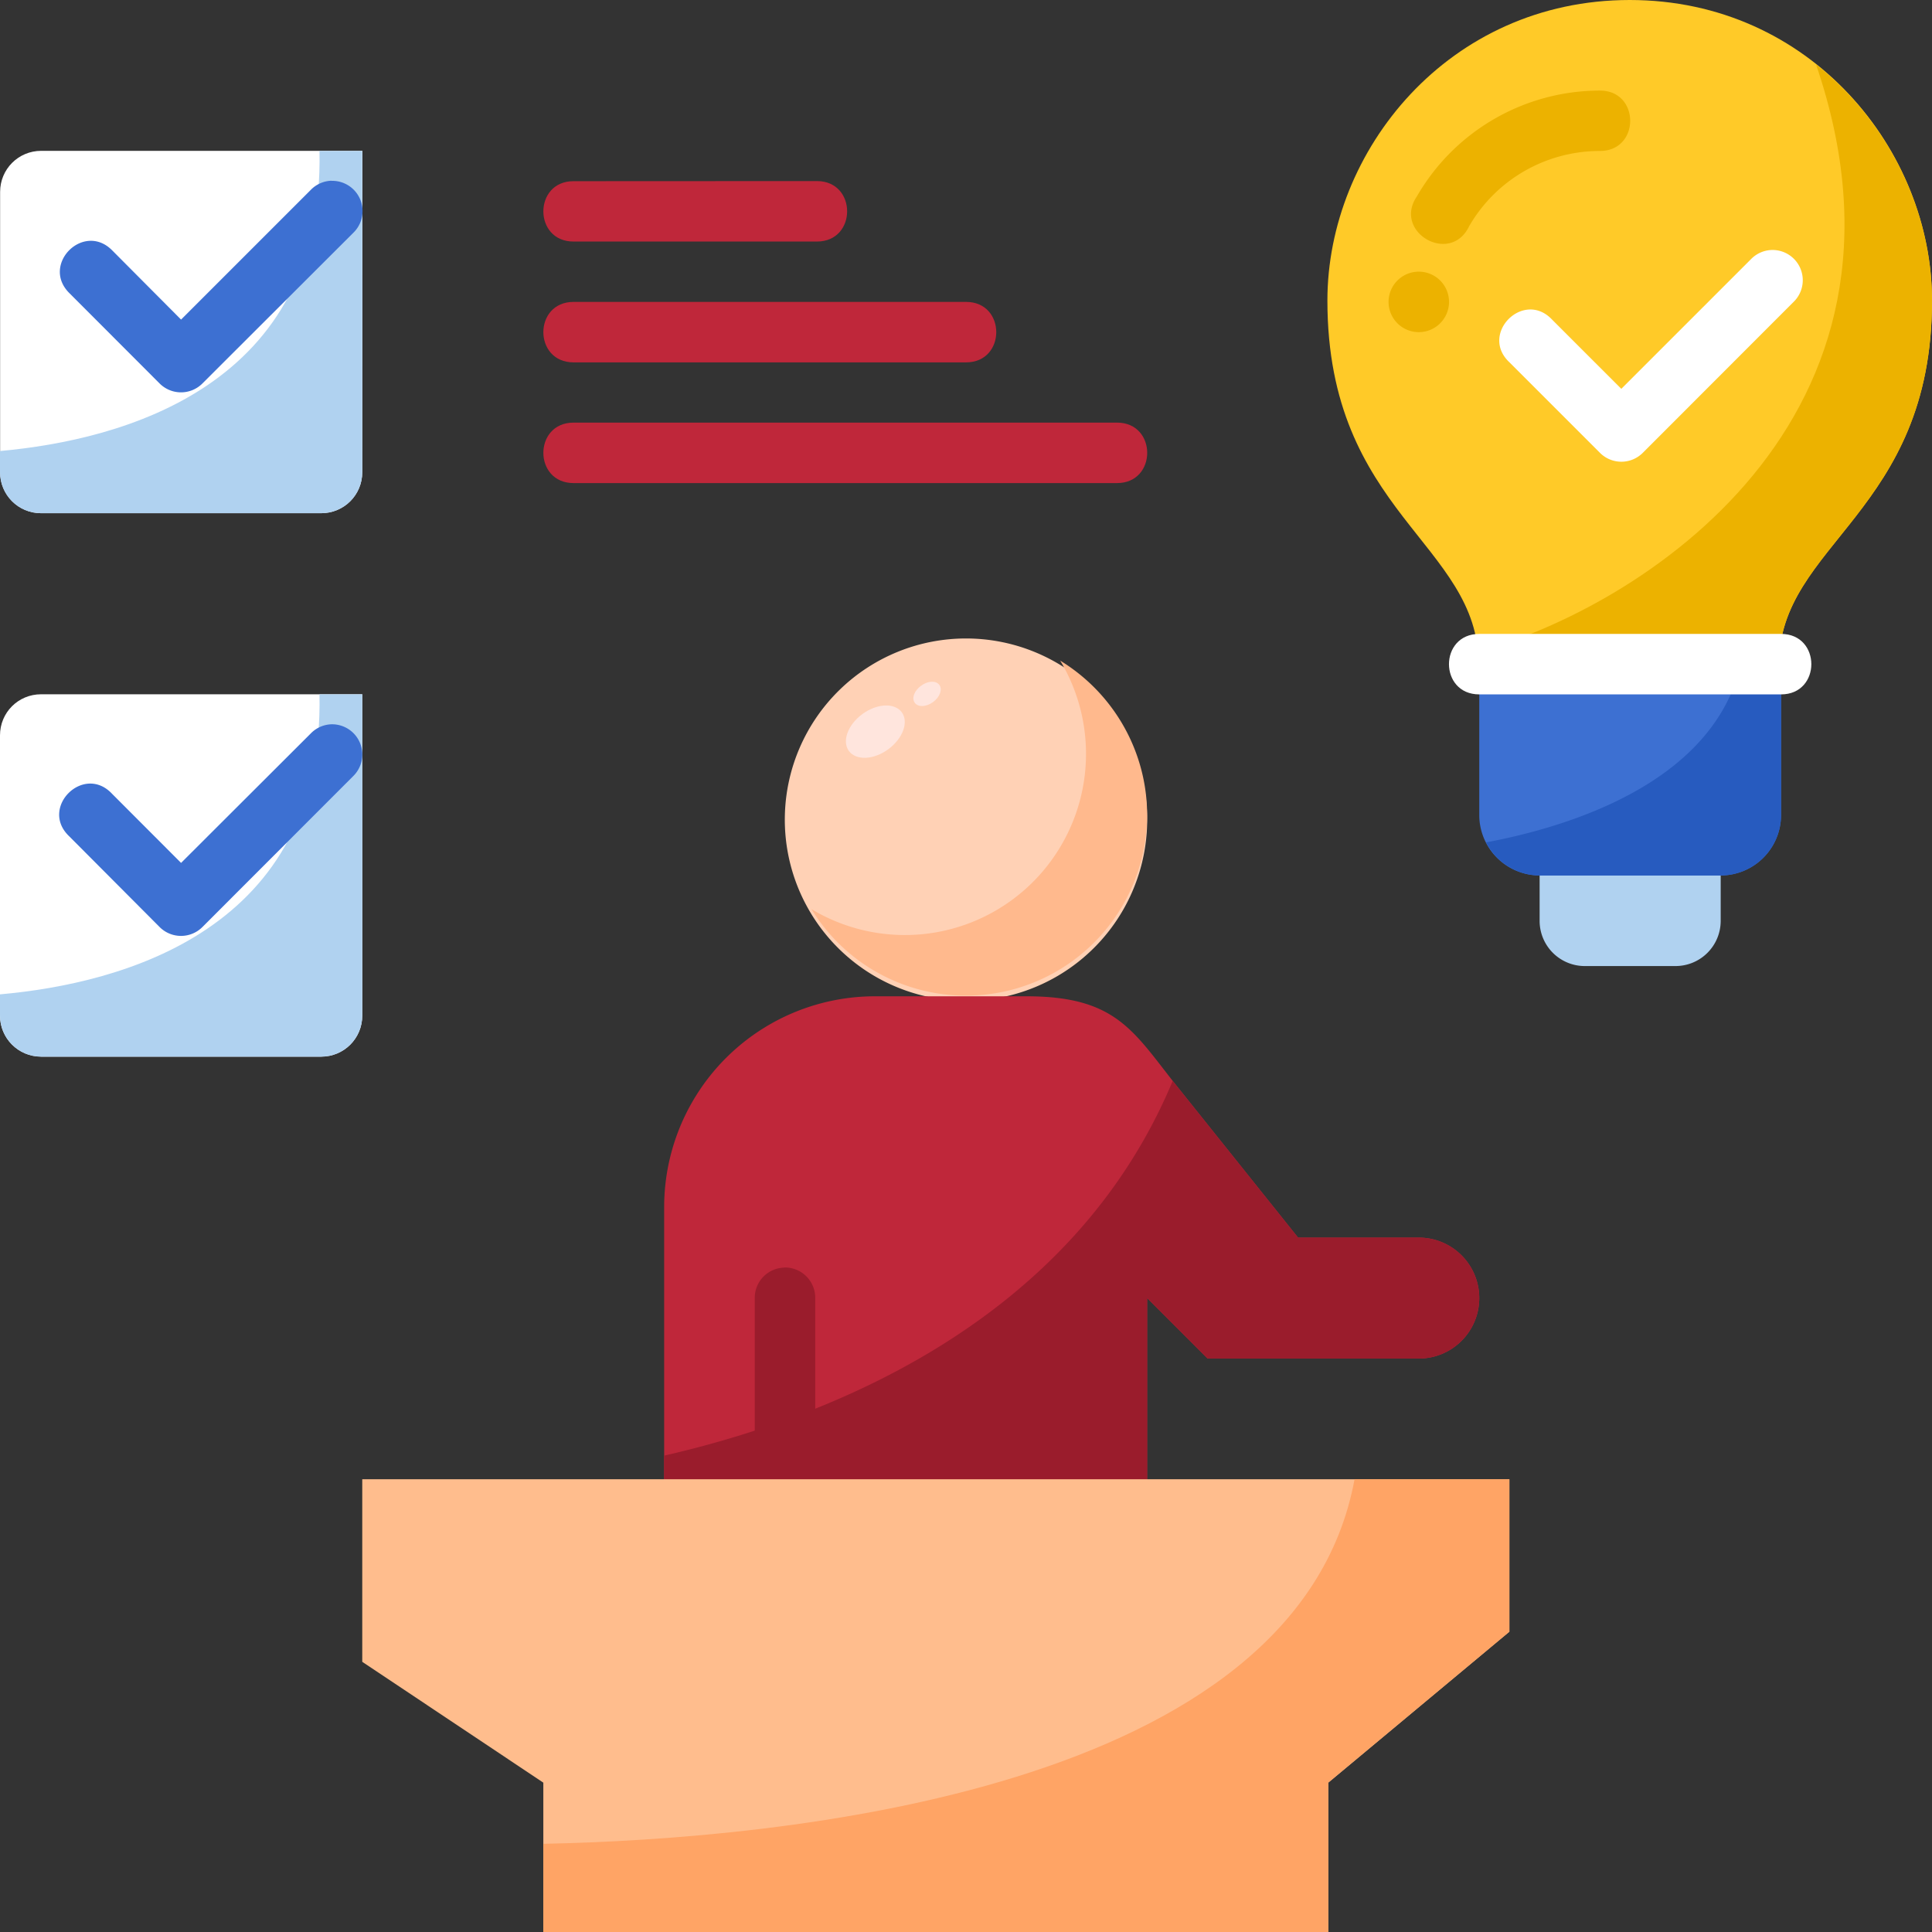 <?xml version="1.0" encoding="UTF-8"?>
<svg xmlns="http://www.w3.org/2000/svg" xmlns:xlink="http://www.w3.org/1999/xlink" version="1.1" width="512" height="512" x="0" y="0" viewBox="0 0 16.933 16.933" style="enable-background:new 0 0 512 512" xml:space="preserve" class="">
  <rect x="0" y="0" width="16.933" height="16.933" fill="#333333" stroke="none"/>
  <g>
    <g fill="#427096">
      <path d="M5.027 1.588c-.353-.001-.353.53 0 .529H7.16c.353 0 .353-.53 0-.53zM5.027 2.646c-.353 0-.353.53 0 .53h3.44c.353 0 .353-.53 0-.53zM5.027 3.704c-.353 0-.353.53 0 .53H9.79c.353 0 .353-.53 0-.53z" fill="#bf273a" opacity="1" data-original="#427096" class=""/>
    </g>
    <path fill="#b0d2f0" d="M15.081 7.408v.662c0 .22-.177.397-.397.397h-.793a.396.396 0 0 1-.397-.397v-.662z" opacity="1" data-original="#b0d2f0" class=""/>
    <path fill="#ffffff" d="M3.175 4.138c0 .2-.16.36-.36.36H.36c-.199 0-.359-.16-.359-.36V1.682c0-.199.16-.36.36-.36h2.815z" opacity="1" data-original="#d0e5f8" class=""/>
    <path fill="#b0d2f0" d="M2.8 1.323c.044 2.065-1.729 2.533-2.8 2.63v.185c0 .2.16.36.36.36h2.455c.2 0 .36-.16.36-.36V1.323z" opacity="1" data-original="#b0d2f0" class=""/>
    <path fill="#ffffff" d="M3.175 8.901c0 .2-.16.36-.36.36H.36C.16 9.26 0 9.1 0 8.9V6.445c0-.2.16-.36.36-.36h2.815z" opacity="1" data-original="#d0e5f8" class=""/>
    <path fill="#b0d2f0" d="M2.8 6.085C2.844 8.15 1.071 8.62 0 8.715v.186c0 .199.16.36.36.36h2.455c.2 0 .36-.161.36-.36V6.085z" opacity="1" data-original="#b0d2f0" class=""/>
    <path fill="#3d70d2" d="M15.61 5.911v1.23a.53.53 0 0 1-.531.532h-1.583a.53.53 0 0 1-.531-.532V5.883z" opacity="1" data-original="#549ad4" class=""/>
    <path fill="#275bbf" d="M15.235 5.907c-.29.973-1.496 1.342-2.21 1.476a.53.53 0 0 0 .472.29h1.582a.53.53 0 0 0 .531-.532v-1.23z" opacity="1" data-original="#3588cb" class=""/>
    <path fill="#ffca28" d="M15.592 5.82c0-1.057 1.341-1.323 1.341-3.186 0-1.312-1.06-2.634-2.649-2.634-1.59 0-2.65 1.322-2.65 2.634 0 1.863 1.325 2.129 1.325 3.187z" paint-order="stroke fill markers" opacity="1" data-original="#ffca28" class=""/>
    <path fill="#ecb200" d="M15.916.563c1.07 3.125-1.554 4.766-2.965 5.15.003.036.008.07.008.108h2.633c0-1.058 1.341-1.324 1.341-3.187 0-.781-.378-1.564-1.017-2.07z" opacity="1" data-original="#ecb200" class=""/>
    <path fill="#ffd1b5" d="M10.054 7.144a1.588 1.588 0 1 1-3.175 0 1.588 1.588 0 0 1 3.175 0z" opacity="1" data-original="#ffd1b5" class=""/>
    <path fill="#ffb98d" d="M9.292 5.79a1.588 1.588 0 0 1-2.18 2.178 1.588 1.588 0 0 0 2.942-.824c0-.553-.29-1.066-.762-1.354z" opacity="1" data-original="#ffb98d" class=""/>
    <path fill="#bf273a" d="m10.054 11.377.53.53h1.851a.528.528 0 1 0 0-1.06h-1.058L10.32 9.526c-.386-.483-.53-.794-1.323-.794H7.673a1.848 1.848 0 0 0-1.852 1.852v2.91h4.233z" opacity="1" data-original="#427096" class=""/>
    <path fill="#9a1c2c" d="M6.875 11.11a.265.265 0 0 0-.26.267v1.588c0 .353.53.353.53 0v-1.588a.265.265 0 0 0-.27-.268z" opacity="1" data-original="#365b7a" class=""/>
    <path fill="#9a1c2c" d="M10.278 9.474c-.889 2.131-3.044 2.96-4.457 3.284v.736h4.233v-2.117l.53.53h1.851a.528.528 0 1 0 0-1.06h-1.058L10.32 9.526l-.04-.051z" opacity="1" data-original="#365b7a" class=""/>
    <path fill="#ffe5dd" d="M7.785 6.567c-.128.094-.282.1-.345.015-.062-.085-.01-.23.119-.324s.282-.1.345-.015c.062.086.009.23-.119.324zM8.178 6.153c-.06.044-.131.047-.16.007-.03-.04-.005-.107.055-.15.06-.044.13-.047.16-.007.029.04.004.107-.055.15z" opacity="1" data-original="#ffe5dd"/>
    <path fill="#ffbd8d" d="M3.175 12.965v1.6l1.587 1.059v1.31h6.88v-1.31l1.587-1.323v-1.336z" opacity="1" data-original="#ffbd8d" class=""/>
    <path fill="#ffa465" d="M11.872 12.965c-.504 2.733-5.022 3.153-7.11 3.195v.773h6.88v-1.31l1.587-1.322v-1.336z" opacity="1" data-original="#ffa465" class=""/>
    <path fill="#ffffff" d="M15.529 2.191a.265.265 0 0 0-.182.08L14.21 3.408l-.607-.607c-.25-.265-.64.126-.373.375l.793.793a.265.265 0 0 0 .375 0l1.322-1.323a.265.265 0 0 0-.191-.455z" opacity="1" data-original="#d0e5f8" class=""/>
    <path fill="#ecb200" d="M14.023.794c-.661 0-1.273.353-1.604.926-.215.314.293.607.457.263.237-.41.674-.66 1.147-.66.353 0 .353-.529 0-.529zM12.7 2.646a.265.265 0 1 1-.53 0 .265.265 0 0 1 .53 0z" opacity="1" data-original="#ecb200" class=""/>
    <path fill="#3d70d2" d="M2.905 1.584a.265.265 0 0 0-.181.08L1.587 2.801l-.605-.608c-.25-.25-.625.125-.375.375l.792.793a.265.265 0 0 0 .375 0L3.097 2.04a.265.265 0 0 0-.192-.455zM2.905 6.348a.265.265 0 0 0-.181.08L1.587 7.563l-.605-.606c-.249-.266-.64.123-.375.373l.792.795a.265.265 0 0 0 .375 0l1.323-1.324a.265.265 0 0 0-.192-.453z" opacity="1" data-original="#549ad4" class=""/>
    <path fill="#ffffff" d="M12.965 5.556c-.354 0-.354.53 0 .53h2.645c.354 0 .354-.53 0-.53z" opacity="1" data-original="#d0e5f8" class=""/>
  </g>
</svg>
